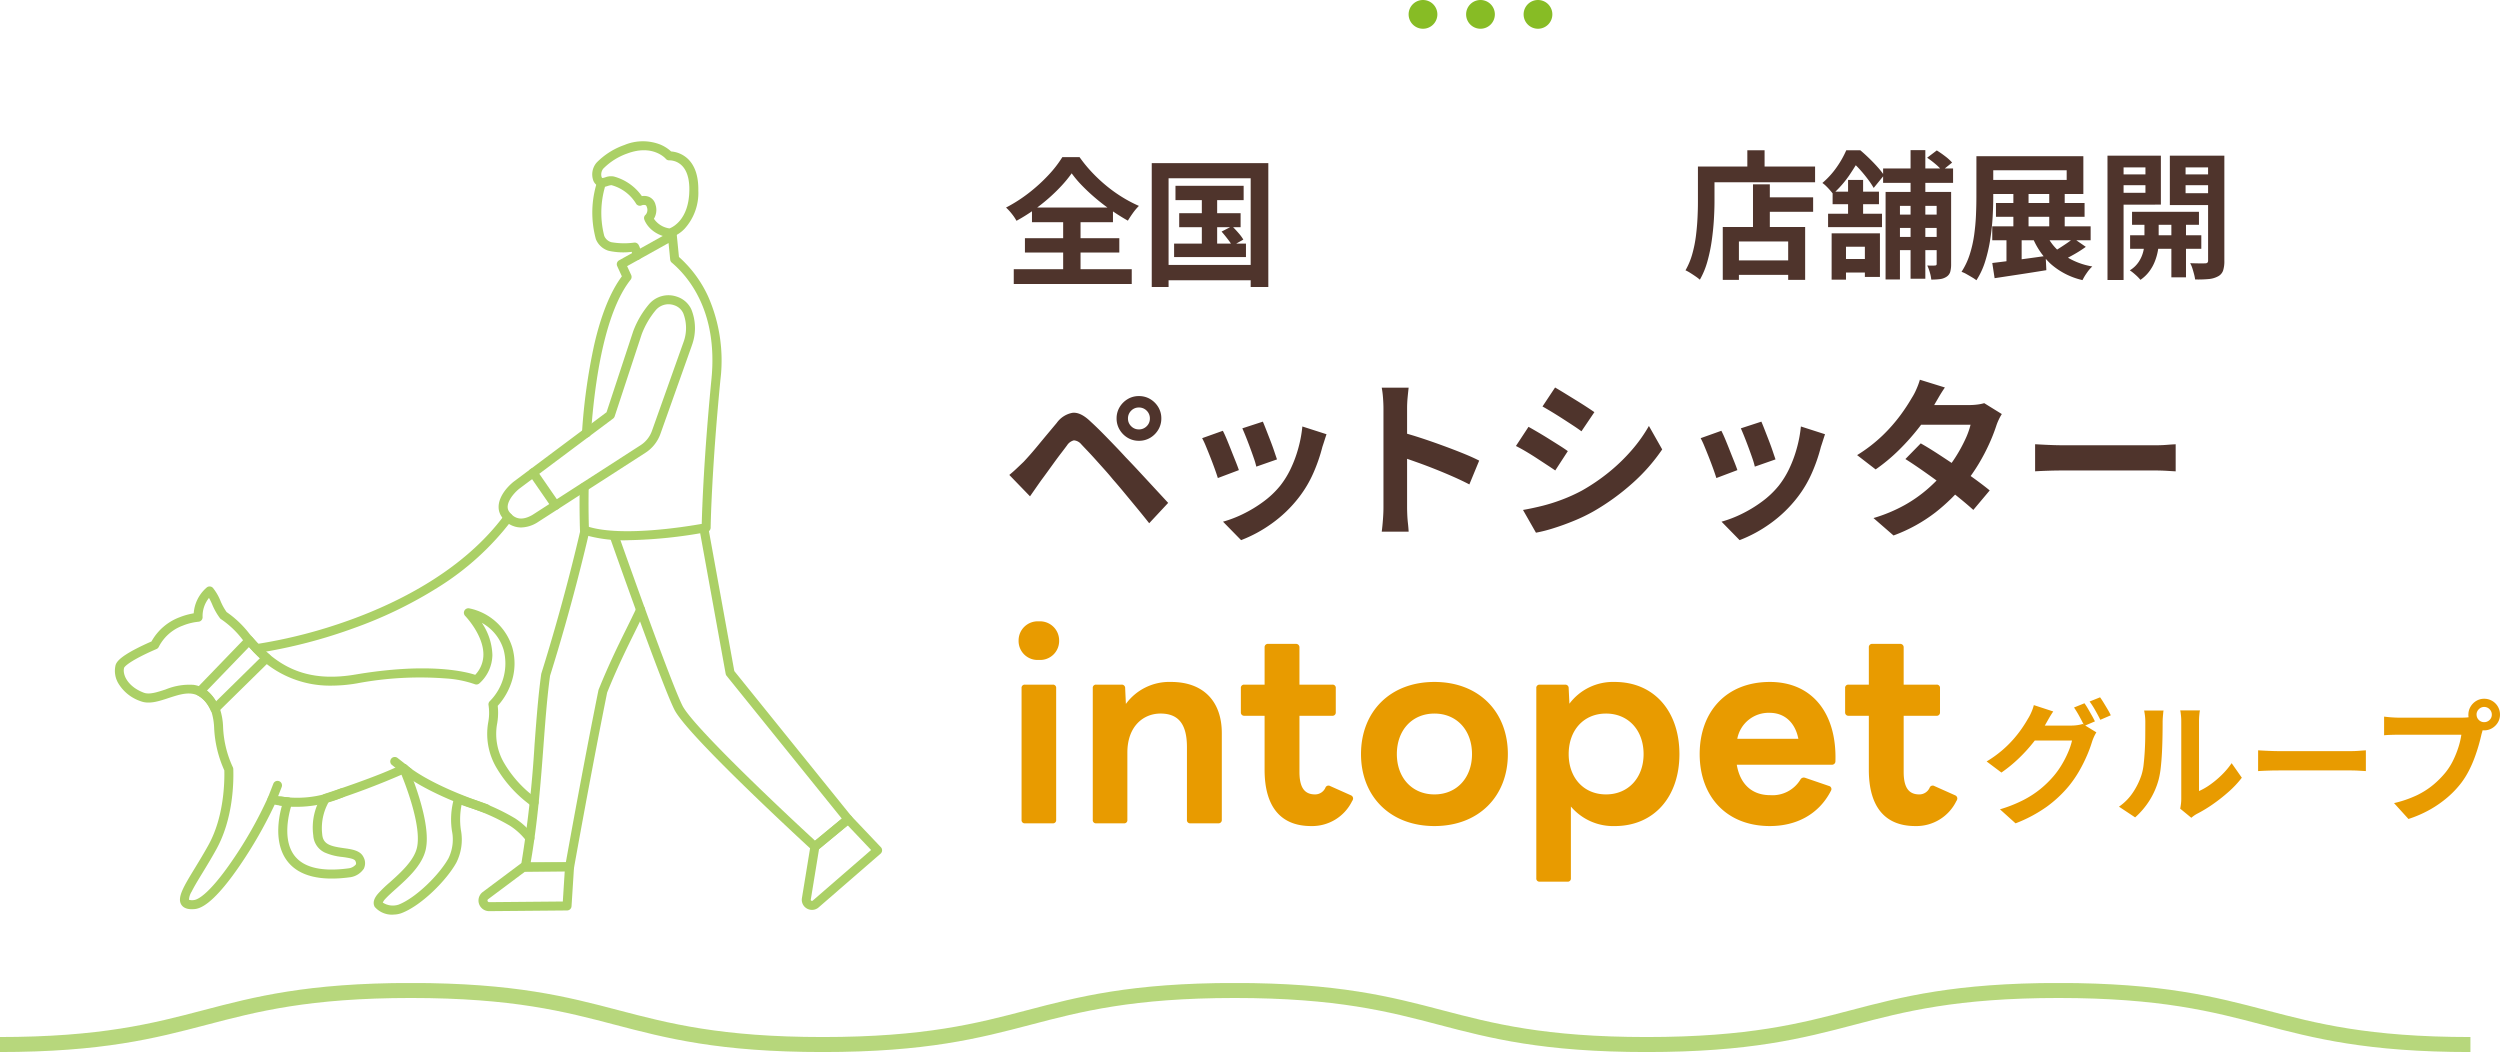 <svg xmlns="http://www.w3.org/2000/svg" xmlns:xlink="http://www.w3.org/1999/xlink" width="434.823" height="182.981" viewBox="0 0 434.823 182.981">
  <defs>
    <clipPath id="clip-path">
      <rect id="長方形_52" data-name="長方形 52" width="133.459" height="134.501" fill="#87bc25"/>
    </clipPath>
    <clipPath id="clip-path-2">
      <rect id="長方形_53" data-name="長方形 53" width="430" height="12" fill="#87bc25"/>
    </clipPath>
  </defs>
  <g id="グループ_652" data-name="グループ 652" transform="translate(-257 -226)">
    <path id="パス_2548" data-name="パス 2548" d="M11.9-17.664a21.266,21.266,0,0,1-1.776,2.172,30.076,30.076,0,0,1-2.28,2.208A31.32,31.32,0,0,1,5.2-11.208a31.046,31.046,0,0,1-2.9,1.8A7.984,7.984,0,0,0,1.5-10.6,9.056,9.056,0,0,0,.48-11.712a25.69,25.69,0,0,0,3.984-2.556,28.476,28.476,0,0,0,3.408-3.108,19.625,19.625,0,0,0,2.4-3.1h3a23.624,23.624,0,0,0,2.16,2.64,27.1,27.1,0,0,0,2.532,2.364,24.834,24.834,0,0,0,2.76,1.968A22.908,22.908,0,0,0,23.592-12a9.7,9.7,0,0,0-1.032,1.224q-.48.672-.888,1.344-1.368-.768-2.784-1.74t-2.712-2.064q-1.3-1.092-2.4-2.22A18.594,18.594,0,0,1,11.9-17.664ZM3.768-6.384H20.184v2.5H3.768Zm1.224-5.328H19.08v2.544H4.992ZM1.824-.984h20.52V1.584H1.824Zm8.592-9.6H13.44V.432H10.416ZM29.952-15.5H41.808V-13H29.952Zm.648,4.776H41.28V-8.3H30.6Zm-.888,5.28h12.5V-3.1h-12.5Zm4.824-9.264H37.2V-4.2H34.536Zm3.432,7.176,1.824-.936a15.874,15.874,0,0,1,1.1,1.164,7.537,7.537,0,0,1,.864,1.164l-1.92,1.08a10.7,10.7,0,0,0-.828-1.2q-.536-.7-1.04-1.276ZM25.824-19.44H46.1V2.112H43.032V-16.8H28.752V2.112H25.824ZM27.432-1.728H44.448V.936H27.432Z" transform="translate(431.498 273.811)" fill="#4f342c"/>
    <path id="パス_2549" data-name="パス 2549" d="M13.632-12.216H22.7V-9.7H13.632ZM8.5-1.248H19.78v2.52H8.5Zm3.74-13.224h2.928v8.9H12.24ZM6.984-7.056H21.312V2.136H18.36V-4.536H9.792V2.136H6.984ZM11.256-20.4h3v4.392h-3Zm-7.2,2.832H23.04v2.736H4.056Zm-1.392,0h2.88v6.048q0,1.464-.108,3.228T5.064-4.668a27.788,27.788,0,0,1-.756,3.612A13.776,13.776,0,0,1,3,2.112a7.275,7.275,0,0,0-.732-.564Q1.8,1.224,1.32.924A6.261,6.261,0,0,0,.5.48,12.411,12.411,0,0,0,1.68-2.352,21.668,21.668,0,0,0,2.316-5.5q.2-1.608.276-3.156t.072-2.868Zm32.208.336H47.04v2.5H34.872Zm1.512,8.016h9.24v2.328h-9.24Zm0,3.888h9.24v2.3h-9.24Zm3.264-15.1h2.568V1.944H39.648Zm4.536,7.272H46.7V-.6A4.841,4.841,0,0,1,46.548.744a1.552,1.552,0,0,1-.66.864,2.657,2.657,0,0,1-1.116.4,11.852,11.852,0,0,1-1.524.084A6.775,6.775,0,0,0,43,.852,7.986,7.986,0,0,0,42.552-.36q.432.024.828.024A3.375,3.375,0,0,0,43.9-.36a.255.255,0,0,0,.216-.072.255.255,0,0,0,.072-.216Zm-8.88,0H45.6v2.424H37.8v12.8H35.3ZM42.528-19.1l1.68-1.272a17.4,17.4,0,0,1,1.464,1.02,7.975,7.975,0,0,1,1.2,1.092L45.12-16.848a7.815,7.815,0,0,0-1.128-1.14A15.471,15.471,0,0,0,42.528-19.1ZM25.92-5.952h8.4V1.632H31.7V-3.624H28.416V2.112h-2.5Zm2.856-9.288h2.616v6.768H28.776ZM26.088-13.2h8.064v2.184H26.088ZM25.3-9.36h9.38v2.328H25.3Zm1.56,7.872h6.26V.864H26.856Zm1.6-18.912h1.56v.552h.84v.768q-.72,1.32-1.848,3a18.31,18.31,0,0,1-2.856,3.264q-.216-.288-.54-.66t-.672-.708a4.691,4.691,0,0,0-.636-.528,14.337,14.337,0,0,0,2.532-2.8A16.537,16.537,0,0,0,28.464-20.4Zm.5,0h1.944q.744.624,1.536,1.392t1.476,1.536a13.1,13.1,0,0,1,1.116,1.416l-1.8,2.208a13.749,13.749,0,0,0-1-1.5q-.636-.852-1.38-1.68a13.746,13.746,0,0,0-1.44-1.4H28.96ZM54.5-11.232H69.912v2.4H54.5Zm-.648,4.056H70.968v2.424H53.856ZM57.528-13.2h2.64v7.128h-2.64Zm-1.2,6.888h2.64V-.24h-2.64Zm7.44-6.888h2.688v7.1H63.768ZM51.1-19.368h2.928v7.128q0,1.584-.108,3.468T53.508-4.92a25.944,25.944,0,0,1-.876,3.82A13.125,13.125,0,0,1,51.1,2.208a6.473,6.473,0,0,0-.744-.5q-.48-.288-.972-.564a4.71,4.71,0,0,0-.876-.4A12.409,12.409,0,0,0,49.944-2.3a20.279,20.279,0,0,0,.768-3.4q.24-1.74.312-3.42t.072-3.12Zm1.8,0H69.7v6.576H52.9V-15.24H66.8v-1.68H52.9ZM53.86-.792q1.2-.144,2.712-.336t3.2-.42q1.692-.228,3.372-.468l.12,2.472Q60.912.84,58.536,1.2l-4.272.648Zm9.216-5.4a9.1,9.1,0,0,0,3,3.864,12.342,12.342,0,0,0,5.18,2.136A6.4,6.4,0,0,0,70.308.924a9.315,9.315,0,0,0-.756,1.26A12.572,12.572,0,0,1,64.008-.648,13.1,13.1,0,0,1,60.7-5.664Zm4.9,1.1L70.128-3.6A21.77,21.77,0,0,1,68.04-2.268q-1.128.636-2.064,1.068L64.152-2.568q.6-.312,1.3-.756t1.368-.9a13.457,13.457,0,0,0,1.148-.864ZM78.168-9.7h11.64v2.26H78.168Zm-.336,4.08H90.216v2.352H77.832ZM85.008-9h2.544V1.7H85.008Zm-4.68.12H82.8V-4.3a8.3,8.3,0,0,1-.144,1.416,9.8,9.8,0,0,1-.492,1.74,7.44,7.44,0,0,1-.972,1.78,6.489,6.489,0,0,1-1.56,1.5,7.9,7.9,0,0,0-.864-.876,9.178,9.178,0,0,0-.984-.78,4.833,4.833,0,0,0,1.572-1.512,5.7,5.7,0,0,0,.768-1.776,6.864,6.864,0,0,0,.2-1.488ZM75.336-16.2H81.36v1.872H75.336Zm11.136,0H92.52v1.872H86.472Zm4.92-3.264h2.832V-1.2A5.322,5.322,0,0,1,94,.54a1.814,1.814,0,0,1-.9,1A4.143,4.143,0,0,1,91.492,2a20.637,20.637,0,0,1-2.352.072,7.419,7.419,0,0,0-.18-.9q-.132-.516-.3-1.044a4.22,4.22,0,0,0-.384-.888q.816.024,1.584.036T90.916-.74a.483.483,0,0,0,.372-.12.523.523,0,0,0,.108-.36Zm-15.792,0h7.584v8.52H75.6v-2.064h4.9v-4.416H75.6Zm17.28,0v2.04h-5.4v4.488h5.4v2.064H84.744v-8.592Zm-18.984,0h2.8V2.16H73.9Z" transform="translate(549.656 272.536)" fill="#4f342c"/>
    <path id="パス_2550" data-name="パス 2550" d="M21.69-18.36a1.82,1.82,0,0,0,.555,1.335,1.82,1.82,0,0,0,1.335.555,1.855,1.855,0,0,0,1.365-.555A1.82,1.82,0,0,0,25.5-18.36a1.855,1.855,0,0,0-.555-1.365,1.855,1.855,0,0,0-1.365-.555,1.82,1.82,0,0,0-1.335.555A1.855,1.855,0,0,0,21.69-18.36Zm-1.98,0a3.756,3.756,0,0,1,.525-1.98,4.05,4.05,0,0,1,1.4-1.4,3.7,3.7,0,0,1,1.95-.525,3.757,3.757,0,0,1,1.98.525,4.05,4.05,0,0,1,1.4,1.4,3.756,3.756,0,0,1,.525,1.98,3.724,3.724,0,0,1-.525,1.935,4.009,4.009,0,0,1-1.4,1.41,3.756,3.756,0,0,1-1.98.525,3.7,3.7,0,0,1-1.95-.525,4.009,4.009,0,0,1-1.4-1.41,3.724,3.724,0,0,1-.525-1.935ZM1.05-8.55q.69-.57,1.23-1.08t1.26-1.2q.51-.54,1.17-1.29T6.135-13.8q.765-.93,1.575-1.9T9.3-17.6a4.333,4.333,0,0,1,2.73-1.755q1.41-.165,3.15,1.515,1.02.93,2.085,2.01t2.1,2.16Q20.4-12.6,21.3-11.61q1.02,1.05,2.3,2.43t2.61,2.82l2.47,2.67L25.38-.15q-.99-1.26-2.13-2.64L21.03-5.475Q19.95-6.78,19.05-7.8q-.63-.78-1.425-1.665L16.05-11.22q-.78-.87-1.44-1.56t-1.05-1.11a1.832,1.832,0,0,0-1.275-.675,1.973,1.973,0,0,0-1.185.855q-.42.57-1.02,1.35T8.85-10.71L7.635-9.03Q7.05-8.22,6.6-7.62q-.51.72-1.02,1.455T4.65-4.83Zm44.1-9.27q.21.48.555,1.365t.735,1.89q.39,1.005.69,1.9t.48,1.41l-3.6,1.26a12.518,12.518,0,0,0-.42-1.44q-.3-.87-.66-1.845t-.72-1.875q-.36-.9-.63-1.5Zm11.07,2.19q-.24.72-.4,1.23t-.315.96A28.757,28.757,0,0,1,53.94-8.9a20.058,20.058,0,0,1-2.52,4.25A22.349,22.349,0,0,1,46.665-.075a23.564,23.564,0,0,1-5.3,2.865L38.22-.42A20.335,20.335,0,0,0,41.7-1.755,22.417,22.417,0,0,0,45.24-3.9a15.667,15.667,0,0,0,2.94-2.79A15.534,15.534,0,0,0,50-9.645a21.564,21.564,0,0,0,1.32-3.57,22.213,22.213,0,0,0,.7-3.765Zm-18.03-.6q.3.57.675,1.47t.765,1.89q.39.99.765,1.92t.585,1.56L37.32-8.01q-.18-.6-.525-1.56T36.03-11.6q-.42-1.065-.795-1.965a13.763,13.763,0,0,0-.645-1.38Z" transform="translate(431.498 317.156)" fill="#4f342c"/>
    <g id="グループ_112" data-name="グループ 112" transform="translate(276.968 250.578)" opacity="0.7">
      <g id="グループ_111" data-name="グループ 111" clip-path="url(#clip-path)">
        <path id="パス_183" data-name="パス 183" d="M425.352,1691.36a14.908,14.908,0,0,1-2.843-.236.782.782,0,1,1,.321-1.531,18.507,18.507,0,0,0,10.094-1.375.782.782,0,1,1,.622,1.435,20.7,20.7,0,0,1-8.194,1.707" transform="translate(-393.76 -1575.607)" fill="#87bc25"/>
        <path id="パス_184" data-name="パス 184" d="M753.872,1636.13s3.389,3.288,14.3,6.962" transform="translate(-703.611 -1527.052)" fill="#87bc25"/>
        <path id="パス_185" data-name="パス 185" d="M757.226,1632.93a.778.778,0,0,1-.25-.041c-10.958-3.688-14.456-7-14.6-7.142a.782.782,0,0,1,1.087-1.125c.034.032,3.463,3.234,14.012,6.784a.782.782,0,0,1-.249,1.524" transform="translate(-692.66 -1516.101)" fill="#87bc25"/>
        <path id="パス_186" data-name="パス 186" d="M358.962,994.166a.782.782,0,0,1-.1-1.558,87.146,87.146,0,0,0,16.5-4.258c8.274-3,19.628-8.6,26.729-18.221a.782.782,0,1,1,1.259.929A47.691,47.691,0,0,1,390.4,982.812a74.243,74.243,0,0,1-14.541,7.021,88.764,88.764,0,0,1-16.8,4.327.794.794,0,0,1-.1.006" transform="translate(-334.301 -905.153)" fill="#87bc25"/>
        <path id="パス_187" data-name="パス 187" d="M399.156,1672.48a.783.783,0,0,1-.729-1.066l.957-2.459a.782.782,0,1,1,1.458.567l-.957,2.459a.783.783,0,0,1-.729.5" transform="translate(-371.814 -1557.219)" fill="#87bc25"/>
        <path id="パス_188" data-name="パス 188" d="M721.751,1609.56a.78.78,0,0,1-.483-.168l-2.35-1.849a.782.782,0,0,1,.967-1.23l2.35,1.849a.782.782,0,0,1-.484,1.4" transform="translate(-670.709 -1499.063)" fill="#87bc25"/>
        <path id="パス_189" data-name="パス 189" d="M48.413,1218.39a3.966,3.966,0,0,1-3.2-1.343c-.55-.968.272-1.949.542-2.272a21.537,21.537,0,0,1,2.053-1.985c1.891-1.691,4.245-3.8,4.753-6.083.791-3.563-1.772-10.371-2.7-12.654a133.559,133.559,0,0,1-12.668,4.758,9.287,9.287,0,0,0-1.113,5.658c.156,1.724,1.514,2.039,3.732,2.352,1.485.209,2.888.408,3.44,1.559a2.182,2.182,0,0,1,.058,2.019,3.451,3.451,0,0,1-2.332,1.484h-.029c-5.21.71-8.863-.2-10.858-2.693-2.5-3.124-1.587-7.753-1.028-9.741q-.645-.079-1.259-.193a76.269,76.269,0,0,1-6.069,10.6c-3.319,4.845-5.95,7.39-7.82,7.562-.437.04-1.767.163-2.346-.765-.766-1.228.407-3.154,2.351-6.345.74-1.216,1.579-2.594,2.4-4.083,2.681-4.885,2.781-10.919,2.73-12.923a20.206,20.206,0,0,1-1.775-7.435,10.921,10.921,0,0,0-.433-2.662c-1.913-4.316-4.51-3.465-7.518-2.479-1.723.565-3.35,1.1-4.816.546A7.205,7.205,0,0,1,.7,1178.3a4.264,4.264,0,0,1-.565-3.312c.166-.549.723-1.369,3.576-2.851,1.115-.579,2.187-1.054,2.669-1.262a9.339,9.339,0,0,1,4.885-4.207,12,12,0,0,1,2.46-.687,6.5,6.5,0,0,1,2.291-4.513.782.782,0,0,1,1.076.124,8.843,8.843,0,0,1,1.282,2.215,9.673,9.673,0,0,0,1.074,1.956,17.713,17.713,0,0,1,3.954,3.76c.57.666,1.159,1.354,1.827,2.049,4.5,4.677,9.617,6.238,16.6,5.059,12.618-2.129,19.069-.536,20.857.049a5.136,5.136,0,0,0,1.423-3.447c.059-3.451-3.136-6.762-3.168-6.8a.782.782,0,0,1,.747-1.307,9.89,9.89,0,0,1,7.449,6.8,10.188,10.188,0,0,1,.048,5.392,11.471,11.471,0,0,1-2.584,4.757,10.739,10.739,0,0,1-.119,3.181,10,10,0,0,0,1.309,6.891,20.044,20.044,0,0,0,4.936,5.569c.242.185.488.388.733.6a.783.783,0,0,1-1.035,1.174c-.217-.191-.435-.371-.648-.533a21.628,21.628,0,0,1-5.327-6.006,11.561,11.561,0,0,1-1.509-7.97,8.885,8.885,0,0,0,.06-3.033.783.783,0,0,1,.206-.672,9.3,9.3,0,0,0,2.427-8.915,7.928,7.928,0,0,0-3.793-4.721,10.5,10.5,0,0,1,1.832,5.607,6.762,6.762,0,0,1-2.24,4.9.783.783,0,0,1-.85.153,18.777,18.777,0,0,0-4.829-.977,59.26,59.26,0,0,0-15.665.846,26.545,26.545,0,0,1-4.41.391,17.942,17.942,0,0,1-13.583-5.907c-.7-.728-1.3-1.434-1.887-2.116a15.868,15.868,0,0,0-3.708-3.521.78.78,0,0,1-.216-.194,11,11,0,0,1-1.344-2.38,11.418,11.418,0,0,0-.559-1.139,5.011,5.011,0,0,0-1.112,3.343.782.782,0,0,1-.735.8,9.929,9.929,0,0,0-2.741.687,7.639,7.639,0,0,0-4.153,3.693.782.782,0,0,1-.4.374c-.013.006-1.368.571-2.765,1.293-2.586,1.337-2.84,1.921-2.85,1.946-.334,1.1.523,3.259,3.43,4.354.951.358,2.324-.092,3.777-.568a10.842,10.842,0,0,1,4.9-.8c1.954.3,3.439,1.656,4.538,4.136a11.161,11.161,0,0,1,.56,3.146,18.3,18.3,0,0,0,1.684,7.011.783.783,0,0,1,.092.344c.081,2.436-.04,8.665-2.917,13.906-.834,1.519-1.683,2.913-2.432,4.143-.78,1.28-1.453,2.385-1.885,3.263a3,3,0,0,0-.474,1.428,1.878,1.878,0,0,0,.874.048c.49-.045,2.418-.676,6.673-6.889a71.722,71.722,0,0,0,6.174-10.908.782.782,0,0,1,.89-.459,19.447,19.447,0,0,0,2.653.388.783.783,0,0,1,.67,1.055c-.022.058-2.148,5.886.484,9.175,1.626,2.032,4.79,2.744,9.4,2.118a1.983,1.983,0,0,0,1.2-.658c.028-.056.115-.225-.077-.625s-1.284-.551-2.249-.687a9.949,9.949,0,0,1-3.093-.783,3.493,3.493,0,0,1-1.978-2.976,10.248,10.248,0,0,1,1.554-6.939.78.78,0,0,1,.378-.266c.1-.032,10-3.245,13.428-5.122a.783.783,0,0,1,1.092.372c.171.389,4.178,9.591,3.113,14.39-.617,2.78-3.179,5.07-5.237,6.911-.646.578-1.257,1.124-1.684,1.584a2.632,2.632,0,0,0-.558.759,3.211,3.211,0,0,0,2.739.364c3.064-1.193,7.11-5.234,8.681-8.05a7.458,7.458,0,0,0,.611-4.788,13.31,13.31,0,0,1,.4-5.765.783.783,0,0,1,1.014-.5c.556.2,1.114.4,1.705.61a36.112,36.112,0,0,1,7.862,3.481,13.021,13.021,0,0,1,3.207,2.978.782.782,0,1,1-1.251.939,11.3,11.3,0,0,0-2.825-2.616,35.074,35.074,0,0,0-7.514-3.307l-.924-.328a12.843,12.843,0,0,0-.116,4.356,8.92,8.92,0,0,1-.8,5.7c-1.7,3.054-6.016,7.4-9.48,8.746a4.15,4.15,0,0,1-1.5.269" transform="translate(0 -1083.885)" fill="#87bc25"/>
        <path id="パス_190" data-name="パス 190" d="M213.535,1303.68a.758.758,0,0,1-.136-.012.781.781,0,0,1-.57-.434,5.283,5.283,0,0,0-2.264-2.644.782.782,0,0,1-.217-1.245l8.576-8.885a.783.783,0,0,1,1.154.031c.331.382.774.886,1.267,1.4a21.653,21.653,0,0,0,1.678,1.573.783.783,0,0,1,.046,1.157l-8.985,8.835a.782.782,0,0,1-.548.224m-1.4-3.937a6.783,6.783,0,0,1,1.593,1.865l7.639-7.512c-.391-.355-.777-.73-1.153-1.121-.271-.282-.526-.559-.757-.817Z" transform="translate(-196.119 -1204.2)" fill="#87bc25"/>
        <path id="パス_191" data-name="パス 191" d="M1253.47,109.844a.782.782,0,0,1-.782-.764,2.946,2.946,0,0,0-.09-.677,11.776,11.776,0,0,1-4.022-.18,3.476,3.476,0,0,1-2.216-2.017,17.5,17.5,0,0,1,.276-10.158.782.782,0,1,1,1.458.567,16.175,16.175,0,0,0-.282,9.007,1.9,1.9,0,0,0,1.211,1.1,13.1,13.1,0,0,0,4.015.074.782.782,0,0,1,.763.419l.01.019a3.993,3.993,0,0,1,.441,1.808.782.782,0,0,1-.763.8h-.019" transform="translate(-1162.686 -89.179)" fill="#87bc25"/>
        <path id="パス_192" data-name="パス 192" d="M1258.97,16.743a.786.786,0,0,1-.129-.011c-3.461-.578-4.277-3.027-4.31-3.131a.73.73,0,0,1,.237-.833,1.3,1.3,0,0,0,.2-1.336c-.075-.257-.18-.308-.214-.325a1.09,1.09,0,0,0-.7.042.762.762,0,0,1-.962-.315,7.2,7.2,0,0,0-4.285-3.21,3.294,3.294,0,0,0-.643.146,2.8,2.8,0,0,1-1.124.171,1.753,1.753,0,0,1-1.418-1.229,3.154,3.154,0,0,1,.621-3.015,12.532,12.532,0,0,1,4.82-3.052,8.327,8.327,0,0,1,6.2-.1,6.415,6.415,0,0,1,1.932,1.219,4.782,4.782,0,0,1,2.924,1.3c1.24,1.193,1.848,3.048,1.808,5.514a9.3,9.3,0,0,1-2.343,6.581,5.745,5.745,0,0,1-2.4,1.554.783.783,0,0,1-.208.028m-2.773-3.272a3.929,3.929,0,0,0,2.713,1.683c.673-.265,3.367-1.634,3.448-6.6.032-2-.409-3.461-1.31-4.343a3.146,3.146,0,0,0-2.16-.9.746.746,0,0,1-.633-.276c-.088-.1-2.284-2.541-6.65-.927a10.989,10.989,0,0,0-4.227,2.662A1.628,1.628,0,0,0,1247.1,6.2c.052.149.107.182.141.191a4.063,4.063,0,0,0,.493-.122,2.751,2.751,0,0,1,1.481-.152,8.723,8.723,0,0,1,4.893,3.417,2.287,2.287,0,0,1,1.323.165,1.983,1.983,0,0,1,1.044,1.3,2.986,2.986,0,0,1-.275,2.478M1254.779,12.769Z" transform="translate(-1162.436 -0.001)" fill="#87bc25"/>
        <path id="パス_193" data-name="パス 193" d="M1067.87,1063.15h-7.7a.782.782,0,0,1-.77-.922,202.047,202.047,0,0,0,2.365-21.1c.329-4.389.64-8.535,1.158-12.261a.794.794,0,0,1,.028-.127c3.751-11.952,6.174-22.211,6.828-25.07a.782.782,0,0,1,1.525.349c-.656,2.869-3.083,13.146-6.841,25.128-.506,3.661-.813,7.76-1.139,12.1-.465,6.2-.989,13.192-2.223,20.336h6.111c.567-3.161,3.129-17.346,5.661-29.9a.781.781,0,0,1,.042-.138c1.762-4.368,3.387-7.661,4.821-10.566.627-1.27,1.219-2.469,1.764-3.642a.782.782,0,1,1,1.419.66c-.553,1.189-1.149,2.4-1.78,3.675-1.414,2.866-3.016,6.112-4.746,10.392-2.847,14.12-5.727,30.277-5.756,30.439a.782.782,0,0,1-.77.645" transform="translate(-988.76 -936.19)" fill="#87bc25"/>
        <path id="パス_194" data-name="パス 194" d="M1326.53,1054.3a.781.781,0,0,1-.529-.206c-.054-.049-5.446-5-11.042-10.429-7.565-7.34-11.893-12.038-12.864-13.962-1.976-3.917-9.1-23.954-11.233-30a.783.783,0,1,1,1.476-.521c1.515,4.289,9.171,25.884,11.154,29.817,1.687,3.345,15.536,16.554,23.065,23.482l4.652-3.843-20.043-24.838a.784.784,0,0,1-.161-.352l-4.569-25.194a.783.783,0,0,1,1.54-.279l4.533,25,20.4,25.284a.782.782,0,0,1-.11,1.094l-5.774,4.77a.78.78,0,0,1-.5.179" transform="translate(-1204.759 -930.836)" fill="#87bc25"/>
        <path id="パス_195" data-name="パス 195" d="M950.589,1889.45a1.851,1.851,0,0,1-1.117-3.334l6.581-4.92a.783.783,0,0,1,.459-.155l8.044-.09a.783.783,0,0,1,.789.832l-.434,6.814a.782.782,0,0,1-.774.733l-13.531.12h-.018m6.2-6.847-6.376,4.766a.264.264,0,0,0-.1.317.279.279,0,0,0,.282.2h0l12.8-.114.334-5.246Z" transform="translate(-885.473 -1755.552)" fill="#87bc25"/>
        <path id="パス_196" data-name="パス 196" d="M1794.03,1773.35a1.781,1.781,0,0,1-.871-.229,1.742,1.742,0,0,1-.881-1.819l1.485-9.081a.782.782,0,0,1,.274-.477l5.774-4.77a.783.783,0,0,1,1.066.065l5.132,5.406a.783.783,0,0,1-.055,1.13l-10.766,9.338a1.765,1.765,0,0,1-1.159.438m1.23-10.587-1.438,8.791a.181.181,0,0,0,.1.2.2.2,0,0,0,.241-.024l10.148-8.8-4.066-4.283Z" transform="translate(-1672.768 -1639.671)" fill="#87bc25"/>
        <path id="パス_197" data-name="パス 197" d="M1220.83,288.439a24.487,24.487,0,0,1-7.79-1.014.782.782,0,0,1-.52-.706c0-.03-.121-3.055-.053-7.5a.782.782,0,0,1,.782-.77h.012a.783.783,0,0,1,.77.794c-.051,3.306,0,5.815.034,6.867,5.876,1.758,16.911-.032,19.632-.518.059-2.411.354-11.469,1.693-25.22,1.125-11.553-3.845-17.628-6.908-20.222a.78.78,0,0,1-.273-.52l-.285-2.887-7.206,4.021.708,1.549a.782.782,0,0,1-.1.813c-3.575,4.492-5.959,13.719-6.894,26.683a.783.783,0,1,1-1.561-.112,101.939,101.939,0,0,1,2.119-15.242c1.2-5.231,2.821-9.238,4.816-11.919l-.813-1.777a.782.782,0,0,1,.33-1.009l8.879-4.955a.782.782,0,0,1,1.16.606l.372,3.764a20.79,20.79,0,0,1,5.067,6.854,27.607,27.607,0,0,1,2.146,14.5c-1.56,16.028-1.7,25.637-1.7,25.732a.783.783,0,0,1-.631.758,81.423,81.423,0,0,1-13.789,1.422" transform="translate(-1131.612 -219.052)" fill="#87bc25"/>
        <path id="パス_198" data-name="パス 198" d="M1005.09,442a4.034,4.034,0,0,1-3.324-1.818c-1.417-1.943-.006-4.479,2.021-6.131l.026-.02,16.152-12.074,4.634-14.076a.679.679,0,0,1,.024-.064,16.044,16.044,0,0,1,2.708-4.624,4.438,4.438,0,0,1,4.854-1.343,4.183,4.183,0,0,1,2.506,2.163,8.654,8.654,0,0,1,.114,6.321v.01l-5.472,15.388a6.5,6.5,0,0,1-2.591,3.266l-18.84,12.146-.032.02a5.59,5.59,0,0,1-2.777.836m-.327-6.727c-1.173.961-2.594,2.806-1.733,3.986,1,1.365,2.317,1.548,4.037.559l18.824-12.135a4.926,4.926,0,0,0,1.965-2.475l5.47-15.382a7.05,7.05,0,0,0-.031-5.107,2.617,2.617,0,0,0-1.582-1.377,2.912,2.912,0,0,0-3.247.928,14.651,14.651,0,0,0-2.391,4.132l-4.7,14.277a.782.782,0,0,1-.275.382Zm15.868-12.838Z" transform="translate(-934.438 -374.834)" fill="#87bc25"/>
        <path id="パス_199" data-name="パス 199" d="M1084.22,860.143a.782.782,0,0,1-.645-.338l-3.909-5.668a.782.782,0,0,1,1.288-.888l3.909,5.668a.782.782,0,0,1-.643,1.226" transform="translate(-1007.554 -796.047)" fill="#87bc25"/>
      </g>
    </g>
    <path id="パス_2551" data-name="パス 2551" d="M2.5,0A2.5,2.5,0,1,1,0,2.5,2.5,2.5,0,0,1,2.5,0Z" transform="translate(502 226)" fill="#87bc25"/>
    <path id="パス_2552" data-name="パス 2552" d="M2.5,0A2.5,2.5,0,1,1,0,2.5,2.5,2.5,0,0,1,2.5,0Z" transform="translate(522 226)" fill="#87bc25"/>
    <path id="パス_2553" data-name="パス 2553" d="M9.42-2.88V-20.13q0-.78-.075-1.8a15.742,15.742,0,0,0-.225-1.8H13.8q-.09.78-.18,1.725t-.09,1.875V-2.88q0,.42.03,1.185T13.68-.12q.09.81.12,1.44H9.12q.12-.9.21-2.1T9.42-2.88Zm3.21-13.08q1.5.39,3.36,1t3.75,1.305q1.89.69,3.555,1.365t2.775,1.25L24.36-6.9q-1.26-.66-2.79-1.335t-3.1-1.3q-1.575-.63-3.09-1.17t-2.745-.96Zm26.64-7.8q.72.42,1.65.99l1.9,1.17q.975.6,1.83,1.155t1.455.975l-2.25,3.33q-.6-.45-1.47-1.02t-1.8-1.17q-.93-.6-1.845-1.155t-1.66-.975ZM33.69-2.46q1.71-.3,3.435-.735a30.57,30.57,0,0,0,3.45-1.1A28.859,28.859,0,0,0,43.92-5.82a33.721,33.721,0,0,0,4.755-3.24,31.387,31.387,0,0,0,3.96-3.84,25.917,25.917,0,0,0,2.955-4.17l2.31,4.08a31.738,31.738,0,0,1-5.175,5.88A40.111,40.111,0,0,1,45.96-2.22,29.748,29.748,0,0,1,42.615-.6Q40.8.15,39.045.7a24.984,24.984,0,0,1-3.1.795Zm.96-14.46q.75.42,1.695.975t1.9,1.155q.96.6,1.815,1.14t1.425.96L39.3-9.33q-.66-.45-1.5-1L36.015-11.5q-.945-.615-1.86-1.155t-1.695-.93Zm40.5-.9q.21.48.555,1.365t.735,1.89q.39,1.005.69,1.9t.48,1.41l-3.6,1.26a12.521,12.521,0,0,0-.42-1.44q-.3-.87-.66-1.845t-.72-1.875q-.36-.9-.63-1.5Zm11.07,2.19q-.24.72-.4,1.23t-.315.96A28.757,28.757,0,0,1,83.94-8.9a20.058,20.058,0,0,1-2.52,4.25A22.349,22.349,0,0,1,76.665-.075a23.564,23.564,0,0,1-5.3,2.865L68.22-.42A20.335,20.335,0,0,0,71.7-1.755,22.417,22.417,0,0,0,75.24-3.9a15.667,15.667,0,0,0,2.94-2.79A15.534,15.534,0,0,0,80-9.645a21.565,21.565,0,0,0,1.32-3.57,22.214,22.214,0,0,0,.705-3.765Zm-18.03-.6q.3.57.675,1.47t.765,1.89q.39.99.765,1.92t.585,1.56L67.32-8.01q-.18-.6-.525-1.56T66.03-11.6q-.42-1.065-.795-1.965a13.764,13.764,0,0,0-.645-1.38Zm34.68,2.19q1.38.78,3.015,1.845t3.315,2.2q1.68,1.14,3.165,2.22t2.5,1.92l-2.85,3.39q-.99-.9-2.445-2.085t-3.135-2.43q-1.68-1.245-3.315-2.385t-2.92-1.95Zm14.1-5.1a8.831,8.831,0,0,0-.54.99,8.981,8.981,0,0,0-.45,1.14,30.752,30.752,0,0,1-1.215,3.075,33.886,33.886,0,0,1-1.815,3.45,30.422,30.422,0,0,1-2.4,3.435,32.469,32.469,0,0,1-5.115,5.01,27.37,27.37,0,0,1-7.3,4.02L94.65-1.05a26.7,26.7,0,0,0,5.46-2.28,23.956,23.956,0,0,0,4-2.82,28.611,28.611,0,0,0,2.955-3A20.983,20.983,0,0,0,109-11.775a26.125,26.125,0,0,0,1.59-2.91,13.928,13.928,0,0,0,.945-2.6H101.4l1.38-3.42h8.52a11.242,11.242,0,0,0,1.425-.09,7.025,7.025,0,0,0,1.185-.24Zm-9.9-4.62q-.54.78-1.065,1.68t-.8,1.38a33.016,33.016,0,0,1-2.58,3.825,39.681,39.681,0,0,1-3.5,3.945,30.56,30.56,0,0,1-4.1,3.42L91.8-12a26.068,26.068,0,0,0,4.485-3.465,28.357,28.357,0,0,0,3.075-3.51,33.107,33.107,0,0,0,1.98-3.015,9.933,9.933,0,0,0,.765-1.455,12.492,12.492,0,0,0,.615-1.665Zm15.69,9.87,1.38.075q.84.045,1.755.075t1.7.03H143.7q1.05,0,1.98-.075t1.53-.1v4.71l-1.53-.09q-1.02-.06-1.98-.06H127.59q-1.29,0-2.64.045t-2.19.1Z" transform="translate(488.204 317.156)" fill="#4f342c"/>
    <path id="パス_2554" data-name="パス 2554" d="M6.192-26.832a3.3,3.3,0,0,0,2.5-.9,3.3,3.3,0,0,0,1.025-2.453,3.323,3.323,0,0,0-1.033-2.445,3.323,3.323,0,0,0-2.493-.909,3.323,3.323,0,0,0-2.493.909,3.323,3.323,0,0,0-1.033,2.445,3.3,3.3,0,0,0,1.025,2.453,3.3,3.3,0,0,0,2.5.9Zm-3.01,4.9V.989a.544.544,0,0,0,.6.6H8.6a.544.544,0,0,0,.6-.6V-21.93a.544.544,0,0,0-.156-.444A.544.544,0,0,0,8.6-22.53H3.784a.544.544,0,0,0-.445.155.544.544,0,0,0-.157.445ZM16.168,1.591h4.816a.544.544,0,0,0,.6-.6v-11.7c0-4.6,2.8-6.794,5.762-6.794,3.139,0,4.6,1.849,4.6,5.848V.989a.544.544,0,0,0,.6.6H37.41a.564.564,0,0,0,.6-.6V-14.1c0-5.547-3.225-8.9-8.815-8.9a9.335,9.335,0,0,0-7.869,3.827L21.2-21.93a.575.575,0,0,0-.183-.45.575.575,0,0,0-.462-.15H16.168a.544.544,0,0,0-.444.156.544.544,0,0,0-.156.444V.989a.544.544,0,0,0,.6.6Zm37.367.473a7.731,7.731,0,0,0,7.138-4.343.8.8,0,0,0,.172-.473.607.607,0,0,0-.344-.516L56.846-4.9a.567.567,0,0,0-.479-.041.567.567,0,0,0-.338.341,1.96,1.96,0,0,1-1.806,1.16c-1.892,0-2.709-1.29-2.709-3.913v-9.761h5.719a.564.564,0,0,0,.436-.164.564.564,0,0,0,.164-.436V-21.93a.544.544,0,0,0-.156-.444.544.544,0,0,0-.444-.156H51.514v-6.493a.588.588,0,0,0-.172-.428.588.588,0,0,0-.428-.172H46.053a.564.564,0,0,0-.436.164.564.564,0,0,0-.164.436v6.493H41.925a.544.544,0,0,0-.444.156.544.544,0,0,0-.156.444v4.214a.564.564,0,0,0,.164.436.564.564,0,0,0,.436.164h3.526V-7.74C45.451-1.2,48.332,2.064,53.535,2.064Zm21.457,0c7.74,0,12.771-5.2,12.771-12.513C87.763-17.8,82.732-23,74.992-23S62.221-17.8,62.221-10.449c0,7.31,5.031,12.513,12.771,12.513ZM68.456-10.449c0-4.171,2.666-7.052,6.536-7.052s6.536,2.881,6.536,7.052c0,4.128-2.666,7.009-6.536,7.009S68.456-6.321,68.456-10.449ZM93.31,11.739h4.816a.544.544,0,0,0,.6-.6V-1.333a9.637,9.637,0,0,0,7.611,3.4c6.88,0,11.266-5.117,11.266-12.513C117.6-17.885,113.217-23,106.337-23a9.471,9.471,0,0,0-7.869,3.784l-.129-2.709a.575.575,0,0,0-.183-.45.575.575,0,0,0-.462-.15H93.31a.544.544,0,0,0-.444.156.544.544,0,0,0-.156.444V11.137a.544.544,0,0,0,.6.6Zm5.031-22.188c0-4.171,2.623-7.052,6.493-7.052s6.536,2.881,6.536,7.052c0,4.128-2.666,7.009-6.536,7.009s-6.493-2.881-6.493-7.009Zm35,12.513c4.472,0,8.471-1.935,10.621-6.149a.55.55,0,0,0,.035-.5.55.55,0,0,0-.379-.321L139.49-6.321a.676.676,0,0,0-.817.258,5.669,5.669,0,0,1-5.289,2.752c-3.225,0-5.246-1.978-5.805-5.289h16.512a.6.6,0,0,0,.454-.159.6.6,0,0,0,.191-.441c.258-8.3-4-13.8-11.4-13.8-7.611,0-12.212,5.2-12.212,12.556.007,7.305,4.608,12.508,12.219,12.508Zm4.945-15.179H127.667A5.539,5.539,0,0,1,133.3-17.63c2.58,0,4.429,1.677,4.988,4.515ZM158.627,2.064a7.731,7.731,0,0,0,7.138-4.343.8.8,0,0,0,.172-.473.607.607,0,0,0-.344-.516L161.938-4.9a.567.567,0,0,0-.479-.041.567.567,0,0,0-.338.341,1.96,1.96,0,0,1-1.806,1.161c-1.892,0-2.709-1.29-2.709-3.913v-9.761h5.719a.564.564,0,0,0,.436-.164.564.564,0,0,0,.164-.436V-21.93a.544.544,0,0,0-.156-.444.544.544,0,0,0-.444-.156h-5.719v-6.493a.588.588,0,0,0-.172-.428.588.588,0,0,0-.428-.172h-4.859a.564.564,0,0,0-.436.164.564.564,0,0,0-.164.436v6.493h-3.526a.544.544,0,0,0-.444.156.544.544,0,0,0-.156.444v4.214a.564.564,0,0,0,.164.436.564.564,0,0,0,.436.164h3.526V-7.74C150.543-1.2,153.424,2.064,158.627,2.064Z" transform="translate(431.498 367.611)" fill="#e89b00"/>
    <g id="グループ_115" data-name="グループ 115" transform="translate(257 397.421)" opacity="0.6">
      <g id="グループ_114" data-name="グループ 114" transform="translate(0 -0.44)" clip-path="url(#clip-path-2)">
        <path id="パス_200" data-name="パス 200" d="M358.209,0c-18.062,0-27.242,2.409-36.12,4.739C313.356,7.031,304.325,9.4,286.566,9.4s-26.79-2.37-35.523-4.662C242.165,2.409,232.985,0,214.923,0S187.682,2.409,178.8,4.739C170.071,7.031,161.041,9.4,143.282,9.4S116.493,7.03,107.76,4.738C98.882,2.409,89.7,0,71.642,0S44.4,2.409,35.522,4.739C26.789,7.031,17.759,9.4,0,9.4v2.611c18.062,0,27.242-2.409,36.119-4.739C44.852,4.98,53.882,2.61,71.642,2.61s26.789,2.37,35.522,4.662c8.878,2.33,18.057,4.739,36.118,4.739S170.523,9.6,179.4,7.273c8.733-2.292,17.764-4.662,35.522-4.662s26.79,2.37,35.523,4.662c8.878,2.33,18.058,4.739,36.12,4.739s27.242-2.409,36.12-4.739c8.733-2.292,17.764-4.662,35.523-4.662S385,4.981,393.732,7.273c8.878,2.33,18.058,4.739,36.12,4.739V9.4c-17.759,0-26.79-2.37-35.523-4.662C385.451,2.409,376.271,0,358.209,0" transform="translate(-0.171 -0.012)" fill="#87bc25"/>
      </g>
    </g>
    <path id="パス_2555" data-name="パス 2555" d="M17.917-18.837a11.491,11.491,0,0,1,.632.989q.332.575.656,1.15t.529,1.012l-1.84.782q-.345-.713-.84-1.622A17.689,17.689,0,0,0,16.1-18.1Zm2.714-1.035q.3.414.656,1t.69,1.15a9.763,9.763,0,0,1,.517.978l-1.817.782Q20.309-16.7,19.8-17.6a14.253,14.253,0,0,0-.989-1.541Zm-.644,6.095a6.371,6.371,0,0,0-.414.771,7.517,7.517,0,0,0-.345.885,21.871,21.871,0,0,1-.851,2.311,26.348,26.348,0,0,1-1.334,2.68A19.946,19.946,0,0,1,15.2-4.439,21.137,21.137,0,0,1,11.37-.851a24.47,24.47,0,0,1-5.439,2.9L3.22-.391a23.817,23.817,0,0,0,4.048-1.6A17.225,17.225,0,0,0,10.235-3.91,17.967,17.967,0,0,0,12.489-6.1a14.273,14.273,0,0,0,1.46-2.024,17.38,17.38,0,0,0,1.15-2.254,11.607,11.607,0,0,0,.656-1.978H8l1.058-2.6h6.555a7.406,7.406,0,0,0,1.093-.08,6.129,6.129,0,0,0,.908-.2Zm-7.5-3.634q-.414.6-.805,1.288l-.6,1.058A24.126,24.126,0,0,1,9.154-12.2,27.2,27.2,0,0,1,6.567-9.327,24.677,24.677,0,0,1,3.473-6.785L.9-8.717a19.914,19.914,0,0,0,2.668-1.909,19.538,19.538,0,0,0,2-1.967A20.593,20.593,0,0,0,7.04-14.479q.621-.909,1.035-1.645a7.616,7.616,0,0,0,.587-1.115,7.559,7.559,0,0,0,.449-1.277ZM34.569-.506q.069-.345.127-.794a7.138,7.138,0,0,0,.057-.908V-15.617a9.933,9.933,0,0,0-.081-1.357,5.392,5.392,0,0,0-.1-.621H38a5.2,5.2,0,0,0-.092.633,11.871,11.871,0,0,0-.069,1.368V-3.565A11.341,11.341,0,0,0,39.79-4.692,16.274,16.274,0,0,0,41.78-6.36a13.8,13.8,0,0,0,1.736-2.058l1.771,2.53A17.223,17.223,0,0,1,43-3.45a29.345,29.345,0,0,1-2.771,2.185A23.679,23.679,0,0,1,37.49.391a5.551,5.551,0,0,0-.6.379q-.23.173-.391.311ZM23.92-.851A9.145,9.145,0,0,0,26.4-3.4a12.325,12.325,0,0,0,1.43-2.948,9.349,9.349,0,0,0,.379-1.875q.127-1.115.2-2.392t.08-2.53q.011-1.253.011-2.312a10.449,10.449,0,0,0-.057-1.184q-.058-.495-.149-.931h3.381a2.006,2.006,0,0,0-.058.379q-.035.334-.069.782t-.035.931q0,1.012-.023,2.358t-.09,2.749q-.069,1.4-.207,2.657a14.922,14.922,0,0,1-.368,2.128A13.315,13.315,0,0,1,29.25-1.965a13.774,13.774,0,0,1-2.519,2.979Zm24.2-9.8,1.058.058q.644.034,1.346.057t1.3.023H64.17q.805,0,1.518-.057t1.173-.081V-7.04l-1.173-.069q-.782-.046-1.518-.046H51.819q-.989,0-2.024.035t-1.679.08Zm38-6.21a1.248,1.248,0,0,0,.391.931,1.278,1.278,0,0,0,.92.38,1.3,1.3,0,0,0,.943-.38,1.248,1.248,0,0,0,.391-.931,1.285,1.285,0,0,0-.391-.943,1.285,1.285,0,0,0-.943-.391,1.259,1.259,0,0,0-.92.391,1.285,1.285,0,0,0-.4.945Zm-1.426,0a2.654,2.654,0,0,1,.38-1.392,2.842,2.842,0,0,1,1-1,2.614,2.614,0,0,1,1.357-.368,2.717,2.717,0,0,1,1.391.368,2.723,2.723,0,0,1,1,1,2.717,2.717,0,0,1,.368,1.392,2.614,2.614,0,0,1-.368,1.357,2.842,2.842,0,0,1-1,1,2.654,2.654,0,0,1-1.391.379,2.554,2.554,0,0,1-1.357-.379,2.974,2.974,0,0,1-1-1,2.554,2.554,0,0,1-.388-1.355Zm2.783,1.817a3.891,3.891,0,0,0-.276.771q-.115.449-.23.816-.184.851-.483,1.9t-.713,2.173A20.311,20.311,0,0,1,84.8-7.153a14.833,14.833,0,0,1-1.277,2.07A16.556,16.556,0,0,1,81.1-2.507,19.029,19.029,0,0,1,78.016-.345a20.338,20.338,0,0,1-3.749,1.633L71.76-1.472a19.489,19.489,0,0,0,3.956-1.357A13.9,13.9,0,0,0,78.6-4.669a15.942,15.942,0,0,0,2.174-2.208,11.25,11.25,0,0,0,1.3-2.093,16.954,16.954,0,0,0,.9-2.266,13.324,13.324,0,0,0,.494-2.128h-10.7q-.805,0-1.552.023t-1.185.069v-3.243q.345.046.84.092t1.012.069q.517.023.885.023H83.421q.345,0,.84-.023a3.947,3.947,0,0,0,.954-.161Z" transform="translate(601.633 367.155)" fill="#e89b00"/>
    <path id="パス_2556" data-name="パス 2556" d="M2.5,0A2.5,2.5,0,1,1,0,2.5,2.5,2.5,0,0,1,2.5,0Z" transform="translate(512 226)" fill="#87bc25"/>
  </g>
</svg>
